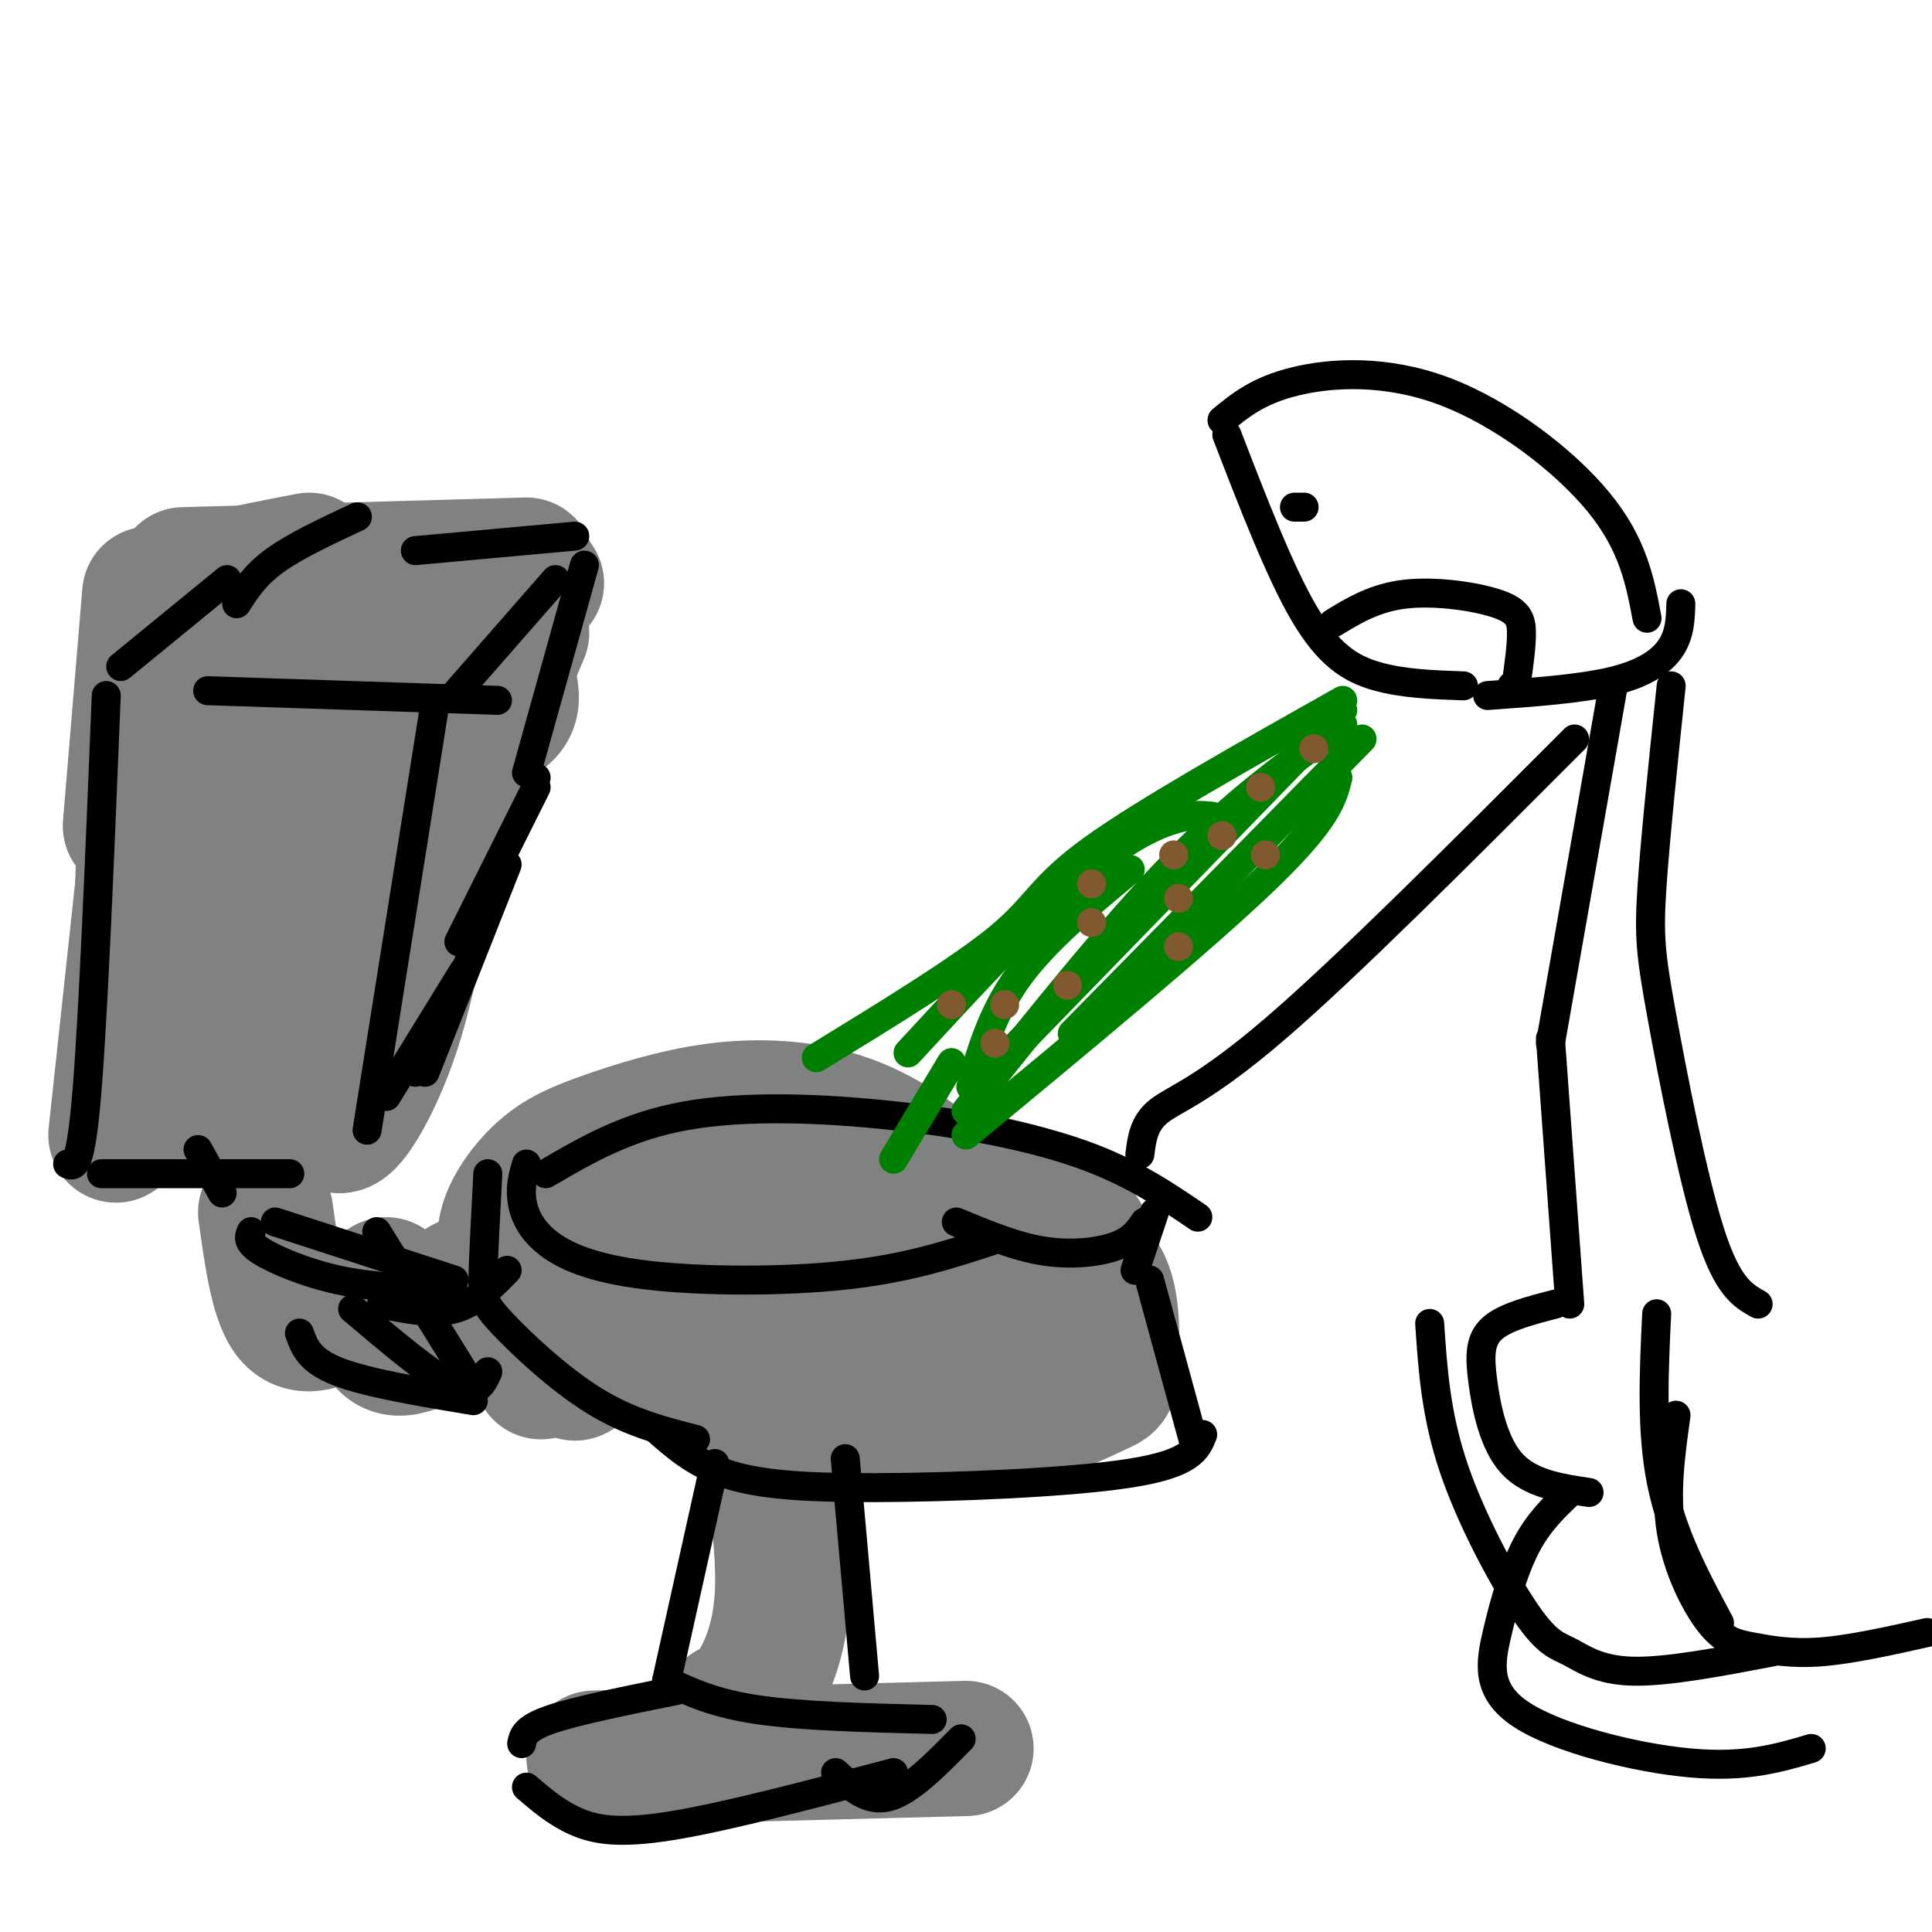 <svg viewBox='0 0 400 400' version='1.1' xmlns='http://www.w3.org/2000/svg' xmlns:xlink='http://www.w3.org/1999/xlink'><g fill='none' stroke='#808282' stroke-width='28' stroke-linecap='round' stroke-linejoin='round'><path d='M123,364c0.000,0.000 77.000,-2.000 77,-2'/><path d='M151,354c1.356,-0.311 2.711,-0.622 5,-4c2.289,-3.378 5.511,-9.822 6,-20c0.489,-10.178 -1.756,-24.089 -4,-38'/><path d='M123,259c0.324,4.378 0.647,8.756 5,14c4.353,5.244 12.735,11.353 27,15c14.265,3.647 34.414,4.831 46,5c11.586,0.169 14.610,-0.676 18,-2c3.390,-1.324 7.146,-3.128 9,-4c1.854,-0.872 1.807,-0.812 2,-5c0.193,-4.188 0.627,-12.625 -2,-17c-2.627,-4.375 -8.313,-4.687 -14,-5'/><path d='M125,244c9.942,-0.402 19.884,-0.803 22,-1c2.116,-0.197 -3.595,-0.188 -7,2c-3.405,2.188 -4.504,6.557 -1,12c3.504,5.443 11.611,11.960 21,15c9.389,3.040 20.062,2.601 26,2c5.938,-0.601 7.143,-1.366 10,-4c2.857,-2.634 7.368,-7.137 6,-12c-1.368,-4.863 -8.614,-10.087 -13,-13c-4.386,-2.913 -5.912,-3.515 -12,-3c-6.088,0.515 -16.740,2.147 -23,5c-6.260,2.853 -8.130,6.926 -10,11'/><path d='M144,258c-0.661,4.265 2.685,9.426 4,12c1.315,2.574 0.598,2.559 8,3c7.402,0.441 22.921,1.336 32,1c9.079,-0.336 11.716,-1.904 15,-4c3.284,-2.096 7.215,-4.721 9,-7c1.785,-2.279 1.424,-4.212 1,-6c-0.424,-1.788 -0.911,-3.430 -5,-6c-4.089,-2.570 -11.782,-6.066 -18,-8c-6.218,-1.934 -10.962,-2.304 -21,-2c-10.038,0.304 -25.369,1.284 -34,4c-8.631,2.716 -10.563,7.168 -8,12c2.563,4.832 9.619,10.043 14,13c4.381,2.957 6.086,3.661 19,4c12.914,0.339 37.035,0.314 49,-1c11.965,-1.314 11.773,-3.916 13,-6c1.227,-2.084 3.874,-3.648 4,-6c0.126,-2.352 -2.268,-5.490 -4,-8c-1.732,-2.510 -2.801,-4.391 -13,-7c-10.199,-2.609 -29.528,-5.947 -45,-6c-15.472,-0.053 -27.089,3.178 -33,7c-5.911,3.822 -6.118,8.235 -5,11c1.118,2.765 3.559,3.883 6,5'/><path d='M132,263c1.761,1.902 3.164,4.158 14,6c10.836,1.842 31.106,3.272 43,3c11.894,-0.272 15.414,-2.245 19,-4c3.586,-1.755 7.239,-3.293 9,-5c1.761,-1.707 1.632,-3.583 1,-6c-0.632,-2.417 -1.765,-5.374 -6,-8c-4.235,-2.626 -11.570,-4.922 -19,-7c-7.430,-2.078 -14.954,-3.939 -22,-5c-7.046,-1.061 -13.615,-1.322 -23,0c-9.385,1.322 -21.585,4.225 -27,9c-5.415,4.775 -4.046,11.420 -4,15c0.046,3.580 -1.231,4.094 6,6c7.231,1.906 22.971,5.204 33,6c10.029,0.796 14.347,-0.909 20,-3c5.653,-2.091 12.643,-4.566 17,-7c4.357,-2.434 6.083,-4.825 7,-7c0.917,-2.175 1.027,-4.134 -1,-7c-2.027,-2.866 -6.189,-6.639 -11,-10c-4.811,-3.361 -10.269,-6.311 -17,-8c-6.731,-1.689 -14.735,-2.118 -23,-1c-8.265,1.118 -16.793,3.784 -23,6c-6.207,2.216 -10.094,3.981 -14,8c-3.906,4.019 -7.830,10.291 -6,15c1.830,4.709 9.415,7.854 17,11'/><path d='M122,270c8.821,2.540 22.373,3.390 35,1c12.627,-2.390 24.329,-8.019 31,-13c6.671,-4.981 8.310,-9.315 3,-13c-5.310,-3.685 -17.571,-6.720 -24,-8c-6.429,-1.280 -7.027,-0.804 -13,2c-5.973,2.804 -17.322,7.935 -23,13c-5.678,5.065 -5.686,10.063 -1,14c4.686,3.937 14.064,6.811 22,8c7.936,1.189 14.428,0.692 21,0c6.572,-0.692 13.224,-1.578 18,-3c4.776,-1.422 7.675,-3.381 10,-5c2.325,-1.619 4.077,-2.898 2,-6c-2.077,-3.102 -7.982,-8.028 -12,-11c-4.018,-2.972 -6.148,-3.992 -10,0c-3.852,3.992 -9.426,12.996 -15,22'/><path d='M166,271c-2.725,2.180 -2.037,-3.369 -3,-6c-0.963,-2.631 -3.578,-2.344 -9,-2c-5.422,0.344 -13.652,0.747 -19,2c-5.348,1.253 -7.814,3.358 -8,6c-0.186,2.642 1.907,5.821 4,9'/><path d='M125,270c-2.923,6.345 -5.845,12.690 -6,14c-0.155,1.310 2.458,-2.417 2,-5c-0.458,-2.583 -3.988,-4.024 -6,-3c-2.012,1.024 -2.506,4.512 -3,8'/><path d='M96,266c0.298,2.452 0.595,4.905 -1,7c-1.595,2.095 -5.083,3.833 -8,5c-2.917,1.167 -5.262,1.762 -7,0c-1.738,-1.762 -2.869,-5.881 -4,-10'/><path d='M80,266c-3.222,2.067 -6.444,4.133 -10,6c-3.556,1.867 -7.444,3.533 -10,0c-2.556,-3.533 -3.778,-12.267 -5,-21'/><path d='M36,144c-2.530,10.155 -5.060,20.310 -6,31c-0.940,10.690 -0.292,21.917 0,29c0.292,7.083 0.226,10.024 3,14c2.774,3.976 8.387,8.988 14,14'/><path d='M36,155c3.933,-2.333 7.867,-4.667 20,-5c12.133,-0.333 32.467,1.333 42,0c9.533,-1.333 8.267,-5.667 7,-10'/><path d='M108,131c-6.440,15.167 -12.881,30.333 -17,44c-4.119,13.667 -5.917,25.833 -9,36c-3.083,10.167 -7.452,18.333 -10,21c-2.548,2.667 -3.274,-0.167 -4,-3'/><path d='M68,229c-0.667,-0.500 -0.333,-0.250 0,0'/><path d='M46,222c0.000,0.000 19.000,-4.000 19,-4'/><path d='M45,222c-3.333,1.083 -6.667,2.167 -4,2c2.667,-0.167 11.333,-1.583 20,-3'/><path d='M46,208c-4.129,-1.713 -8.258,-3.426 -3,-15c5.258,-11.574 19.904,-33.010 24,-41c4.096,-7.990 -2.359,-2.536 -10,12c-7.641,14.536 -16.469,38.153 -17,36c-0.531,-2.153 7.234,-30.077 15,-58'/><path d='M52,143c-3.750,23.167 -7.500,46.333 -9,48c-1.500,1.667 -0.750,-18.167 0,-38'/><path d='M38,119c0.000,0.000 71.000,-2.000 71,-2'/><path d='M64,116c-13.711,2.644 -27.422,5.289 -17,6c10.422,0.711 44.978,-0.511 58,-1c13.022,-0.489 4.511,-0.244 -4,0'/><path d='M105,127c-12.511,21.933 -25.022,43.867 -30,55c-4.978,11.133 -2.422,11.467 -1,10c1.422,-1.467 1.711,-4.733 2,-8'/><path d='M88,136c-6.800,20.667 -13.600,41.333 -21,56c-7.400,14.667 -15.400,23.333 -18,24c-2.600,0.667 0.200,-6.667 3,-14'/><path d='M92,121c2.400,4.622 4.800,9.244 6,15c1.200,5.756 1.200,12.644 -2,20c-3.200,7.356 -9.600,15.178 -16,23'/><path d='M31,123c0.000,0.000 -4.000,48.000 -4,48'/><path d='M35,133c0.000,0.000 -11.000,102.000 -11,102'/></g>
<g fill='none' stroke='#000000' stroke-width='6' stroke-linecap='round' stroke-linejoin='round'><path d='M140,350c-10.333,2.083 -20.667,4.167 -26,6c-5.333,1.833 -5.667,3.417 -6,5'/><path d='M109,370c3.022,2.600 6.044,5.200 10,7c3.956,1.800 8.844,2.800 20,1c11.156,-1.800 28.578,-6.400 46,-11'/><path d='M138,348c4.917,2.333 9.833,4.667 19,6c9.167,1.333 22.583,1.667 36,2'/><path d='M199,360c-5.333,5.417 -10.667,10.833 -15,12c-4.333,1.167 -7.667,-1.917 -11,-5'/><path d='M179,347c0.000,0.000 -4.000,-45.000 -4,-45'/><path d='M138,348c0.000,0.000 10.000,-45.000 10,-45'/><path d='M101,243c-0.435,8.173 -0.869,16.345 -1,21c-0.131,4.655 0.042,5.792 4,10c3.958,4.208 11.702,11.488 19,16c7.298,4.512 14.149,6.256 21,8'/><path d='M136,296c3.899,3.423 7.798,6.845 14,9c6.202,2.155 14.708,3.042 31,3c16.292,-0.042 40.369,-1.012 53,-3c12.631,-1.988 13.815,-4.994 15,-8'/><path d='M247,298c0.000,0.000 -9.000,-33.000 -9,-33'/><path d='M109,241c-0.632,2.140 -1.263,4.281 -1,7c0.263,2.719 1.421,6.018 5,9c3.579,2.982 9.579,5.649 21,7c11.421,1.351 28.263,1.386 41,0c12.737,-1.386 21.368,-4.193 30,-7'/><path d='M113,243c8.411,-4.911 16.821,-9.821 29,-12c12.179,-2.179 28.125,-1.625 43,0c14.875,1.625 28.679,4.321 39,8c10.321,3.679 17.161,8.339 24,13'/><path d='M198,253c6.067,2.533 12.133,5.067 18,6c5.867,0.933 11.533,0.267 15,-1c3.467,-1.267 4.733,-3.133 6,-5'/><path d='M239,251c0.000,0.000 -4.000,12.000 -4,12'/><path d='M105,263c-3.333,3.417 -6.667,6.833 -11,8c-4.333,1.167 -9.667,0.083 -15,-1'/><path d='M101,284c-1.167,2.583 -2.333,5.167 -7,3c-4.667,-2.167 -12.833,-9.083 -21,-16'/><path d='M96,284c0.000,0.000 -18.000,-29.000 -18,-29'/><path d='M94,265c0.000,0.000 -37.000,-12.000 -37,-12'/><path d='M91,267c-7.133,-0.267 -14.267,-0.533 -21,-2c-6.733,-1.467 -13.067,-4.133 -16,-6c-2.933,-1.867 -2.467,-2.933 -2,-4'/><path d='M98,290c-11.000,-1.833 -22.000,-3.667 -28,-6c-6.000,-2.333 -7.000,-5.167 -8,-8'/><path d='M46,247c0.000,0.000 -5.000,-9.000 -5,-9'/><path d='M21,243c0.000,0.000 39.000,0.000 39,0'/><path d='M76,234c0.000,0.000 14.000,-88.000 14,-88'/><path d='M22,144c-1.333,32.917 -2.667,65.833 -4,82c-1.333,16.167 -2.667,15.583 -4,15'/><path d='M25,138c0.000,0.000 22.000,-18.000 22,-18'/><path d='M49,125c1.917,-3.000 3.833,-6.000 8,-9c4.167,-3.000 10.583,-6.000 17,-9'/><path d='M43,143c0.000,0.000 60.000,2.000 60,2'/><path d='M94,144c0.000,0.000 21.000,-24.000 21,-24'/><path d='M86,114c0.000,0.000 33.000,-3.000 33,-3'/><path d='M121,117c0.000,0.000 -12.000,43.000 -12,43'/><path d='M88,222c0.000,0.000 17.000,-43.000 17,-43'/><path d='M111,161c0.000,0.000 0.000,0.000 0,0'/><path d='M111,163c0.000,0.000 -16.000,32.000 -16,32'/><path d='M88,220c0.000,0.000 -2.000,2.000 -2,2'/><path d='M96,201c0.000,0.000 -16.000,26.000 -16,26'/><path d='M254,90c5.489,14.222 10.978,28.444 16,37c5.022,8.556 9.578,11.444 15,13c5.422,1.556 11.711,1.778 18,2'/><path d='M253,87c3.726,-3.065 7.452,-6.131 15,-8c7.548,-1.869 18.917,-2.542 31,2c12.083,4.542 24.881,14.298 32,23c7.119,8.702 8.560,16.351 10,24'/><path d='M308,144c9.689,-0.689 19.378,-1.378 26,-3c6.622,-1.622 10.178,-4.178 12,-7c1.822,-2.822 1.911,-5.911 2,-9'/><path d='M268,105c0.000,0.000 2.000,0.000 2,0'/><path d='M276,129c4.345,-2.643 8.690,-5.286 15,-6c6.310,-0.714 14.583,0.500 19,2c4.417,1.500 4.976,3.286 5,6c0.024,2.714 -0.488,6.357 -1,10'/><path d='M314,141c-0.333,1.833 -0.667,1.417 -1,1'/><path d='M334,142c0.000,0.000 -13.000,74.000 -13,74'/><path d='M321,215c0.000,0.000 4.000,55.000 4,55'/><path d='M346,142c-1.679,16.060 -3.357,32.119 -4,42c-0.643,9.881 -0.250,13.583 2,26c2.250,12.417 6.357,33.548 10,45c3.643,11.452 6.821,13.226 10,15'/><path d='M343,272c-0.583,12.167 -1.167,24.333 1,35c2.167,10.667 7.083,19.833 12,29'/><path d='M325,309c-3.212,3.041 -6.424,6.083 -9,11c-2.576,4.917 -4.515,11.710 -6,18c-1.485,6.290 -2.515,12.078 5,17c7.515,4.922 23.576,8.978 35,10c11.424,1.022 18.212,-0.989 25,-3'/><path d='M296,274c0.630,9.486 1.260,18.973 5,30c3.740,11.027 10.590,23.595 15,30c4.410,6.405 6.380,6.648 9,8c2.620,1.352 5.892,3.815 13,4c7.108,0.185 18.054,-1.907 29,-4'/><path d='M347,293c-1.132,8.129 -2.265,16.258 -1,24c1.265,7.742 4.927,15.096 8,19c3.073,3.904 5.558,4.359 9,5c3.442,0.641 7.841,1.469 14,1c6.159,-0.469 14.080,-2.234 22,-4'/><path d='M322,270c-5.185,1.339 -10.369,2.679 -13,5c-2.631,2.321 -2.708,5.625 -2,11c0.708,5.375 2.202,12.821 6,17c3.798,4.179 9.899,5.089 16,6'/><path d='M326,153c-23.600,23.644 -47.200,47.289 -62,60c-14.800,12.711 -20.800,14.489 -24,17c-3.200,2.511 -3.600,5.756 -4,9'/></g>
<g fill='none' stroke='#008000' stroke-width='6' stroke-linecap='round' stroke-linejoin='round'><path d='M278,145c-20.689,11.644 -41.378,23.289 -52,31c-10.622,7.711 -11.178,11.489 -19,18c-7.822,6.511 -22.911,15.756 -38,25'/><path d='M278,147c0.000,0.000 -69.000,71.000 -69,71'/><path d='M251,169c-2.333,-0.244 -4.667,-0.489 -9,1c-4.333,1.489 -10.667,4.711 -20,13c-9.333,8.289 -21.667,21.644 -34,35'/><path d='M234,180c-8.750,7.250 -17.500,14.500 -23,22c-5.500,7.500 -7.750,15.250 -10,23'/><path d='M200,230c15.000,-18.833 30.000,-37.667 43,-51c13.000,-13.333 24.000,-21.167 35,-29'/><path d='M282,153c0.000,0.000 -60.000,61.000 -60,61'/><path d='M277,161c-1.083,4.333 -2.167,8.667 -15,21c-12.833,12.333 -37.417,32.667 -62,53'/><path d='M197,220c0.000,0.000 -12.000,20.000 -12,20'/></g>
<g fill='none' stroke='#81592f' stroke-width='6' stroke-linecap='round' stroke-linejoin='round'><path d='M197,208c0.000,0.000 0.000,0.000 0,0'/><path d='M208,208c0.000,0.000 0.000,0.000 0,0'/><path d='M226,183c0.000,0.000 0.000,0.000 0,0'/><path d='M243,177c0.000,0.000 0.000,0.000 0,0'/><path d='M244,186c0.000,0.000 0.000,0.000 0,0'/><path d='M226,191c0.000,0.000 0.000,0.000 0,0'/><path d='M221,204c0.000,0.000 0.000,0.000 0,0'/><path d='M206,216c0.000,0.000 0.000,0.000 0,0'/><path d='M244,196c0.000,0.000 0.000,0.000 0,0'/><path d='M253,173c0.000,0.000 0.000,0.000 0,0'/><path d='M261,163c0.000,0.000 0.000,0.000 0,0'/><path d='M272,155c0.000,0.000 0.000,0.000 0,0'/><path d='M262,177c0.000,0.000 0.000,0.000 0,0'/></g>
</svg>